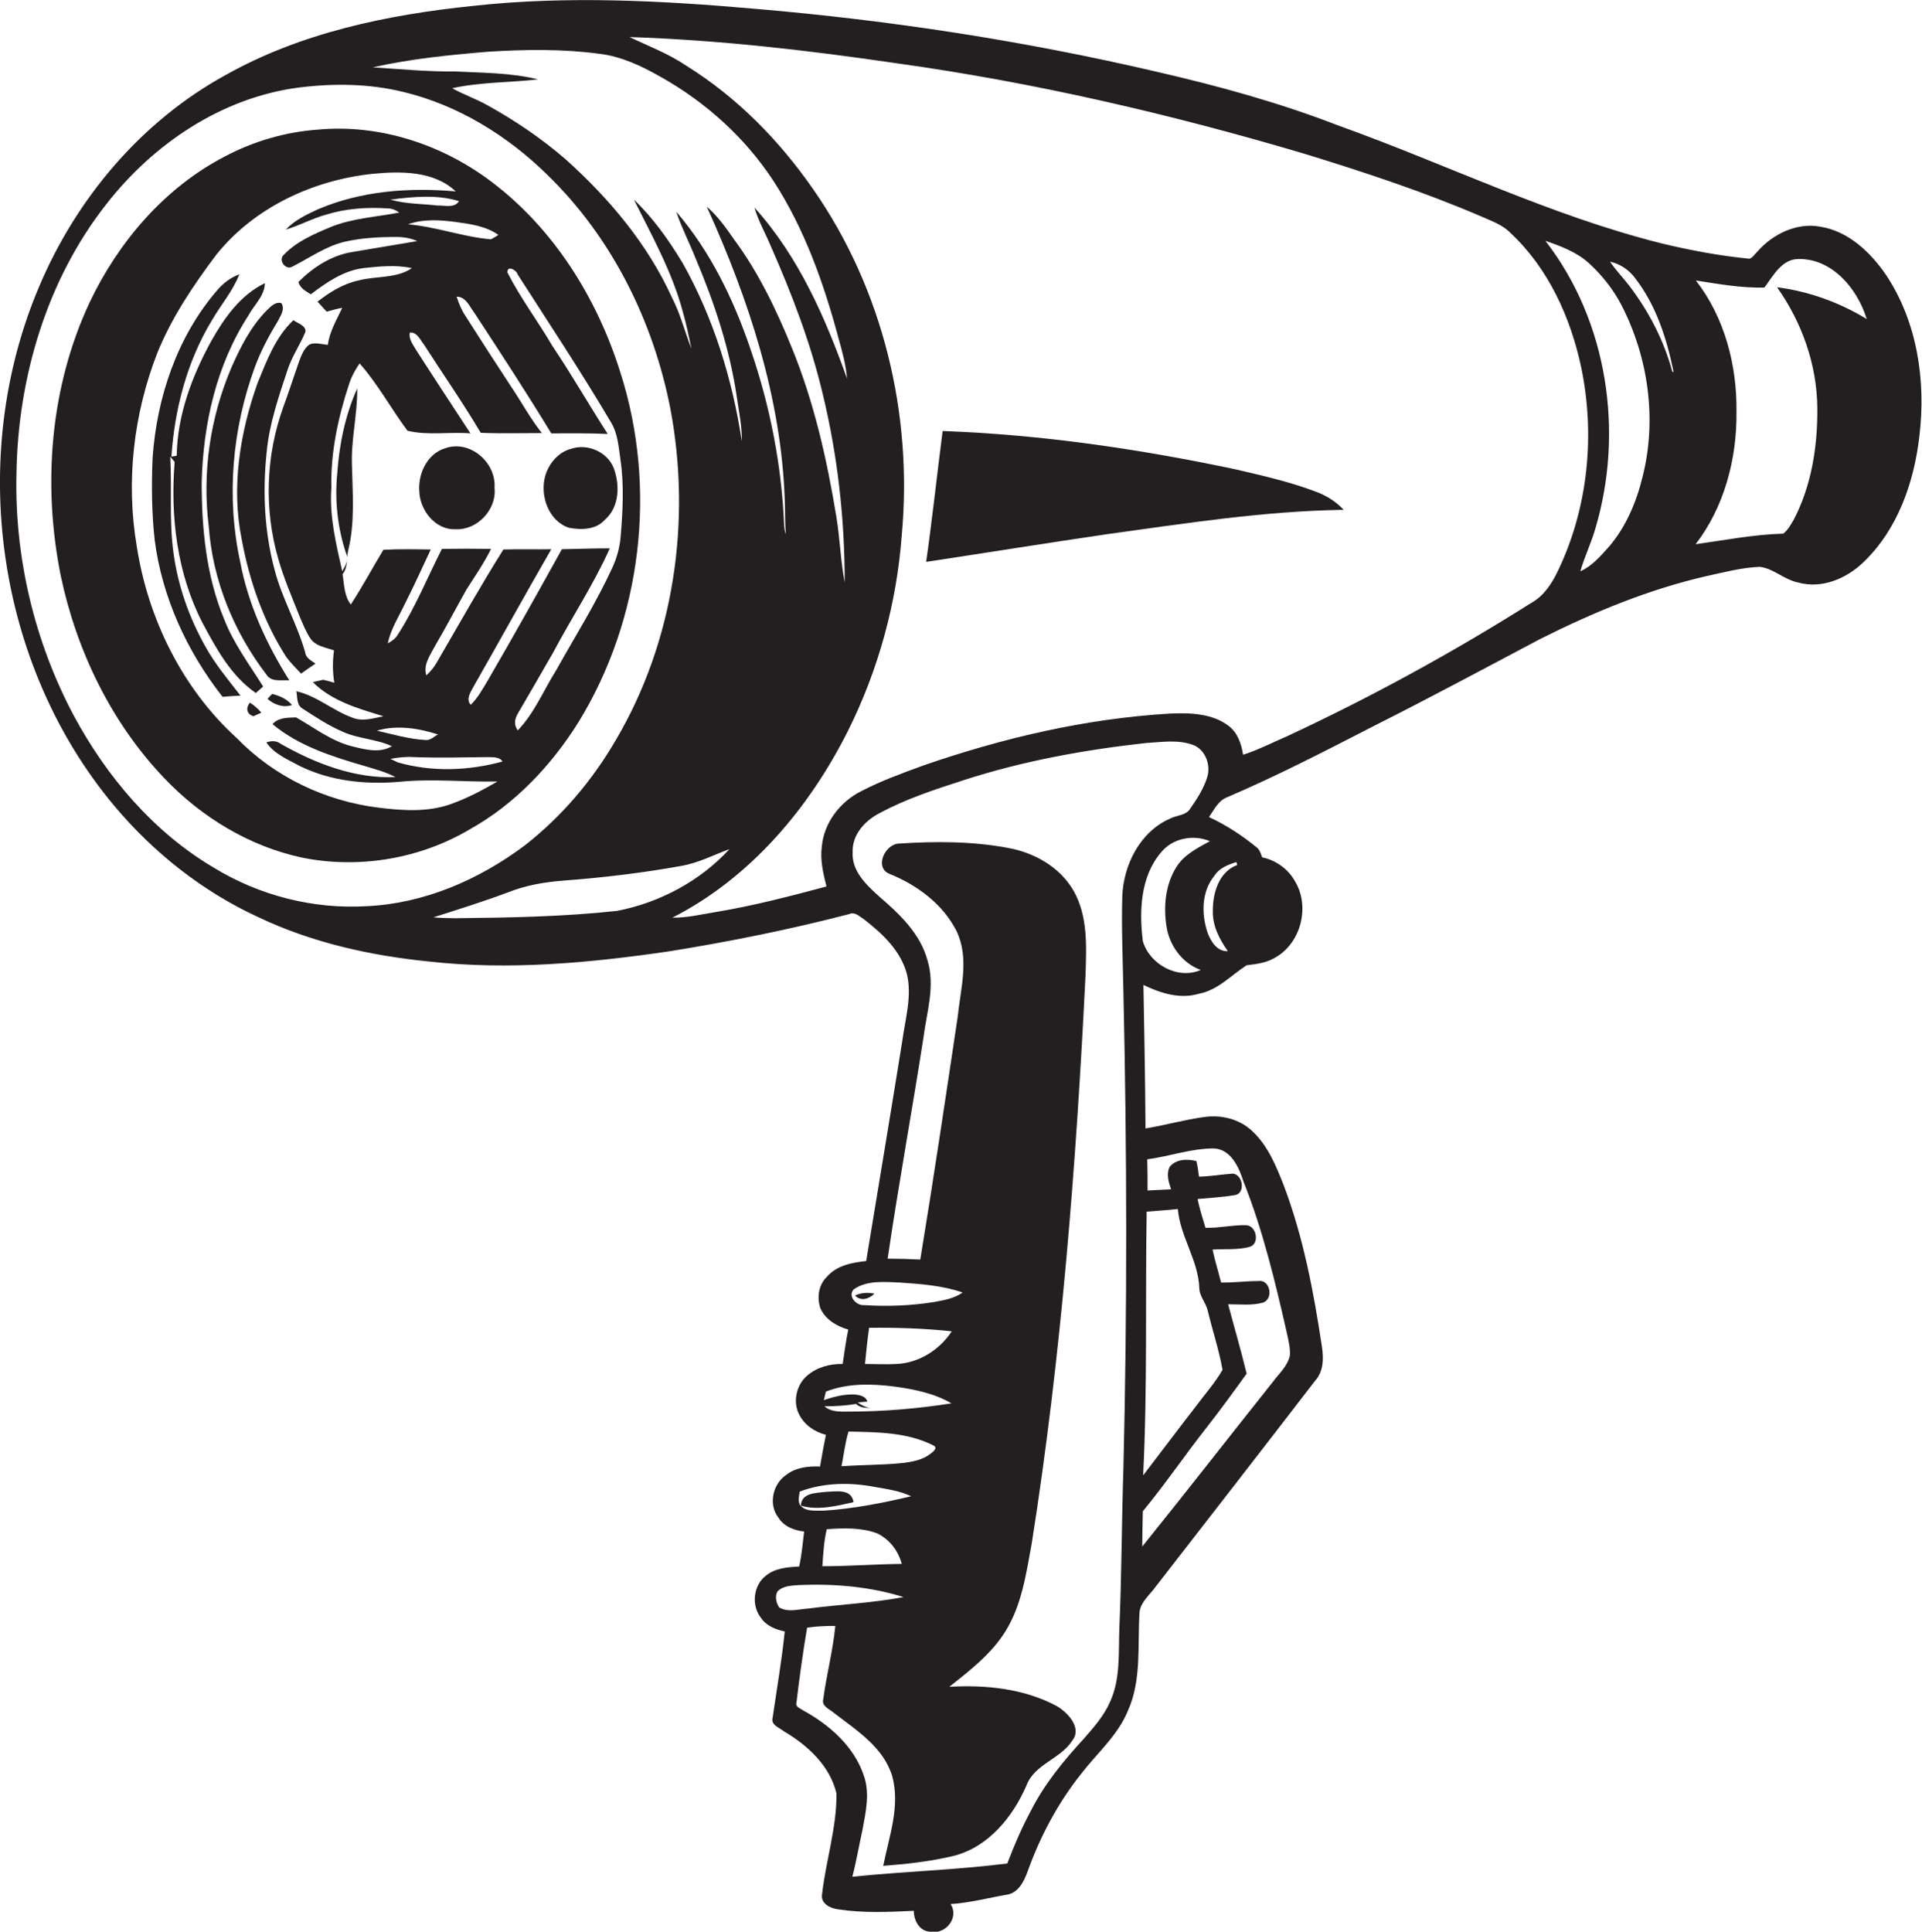 <?xml version="1.0" encoding="utf-8"?>
<!-- Generator: Adobe Illustrator 19.2.0, SVG Export Plug-In . SVG Version: 6.00 Build 0)  -->
<svg version="1.1" id="Layer_1" xmlns="http://www.w3.org/2000/svg" xmlns:xlink="http://www.w3.org/1999/xlink" x="0px" y="0px"
	 viewBox="0 0 653.7 657" enable-background="new 0 0 653.7 657" xml:space="preserve">
<g>
	<path fill="#231F20" d="M641.4,93.4c-5.3-7.7-12.8-14.8-22.3-16.3c-8-1.5-16.2,2.5-21.4,8.5c-0.9,0.8-1.5,2-2.7,2.4
		c-10.2-1-20.3-2.9-30.2-5.3c-37.8-9.5-73-26.9-109.6-40c-20.1-7.8-40.9-13.5-61.8-18.3C348.4,13.9,302.8,6.9,256.9,3
		c-31.9-2.8-64.1-4.5-96-1c-29.1,3-58.6,9.1-84.3,23.6C48,41.3,25.9,67.6,13.3,97.5C-11.2,155.1-1.4,225.9,38.8,274
		c13.4,16,30.2,29.3,49.2,38c18.1,8.6,37.9,13,57.7,15c27.4,3.1,55.1,0.5,82.3-3.5c20.4-3.3,40.8-7.4,60.8-12.6
		c2-0.9,3.5,0.8,5.1,1.8c6.3,4.9,12.6,10.8,14.6,18.8c1.7,7.4-0.6,15-1.6,22.4c-4,25-8.2,50-12.3,75c-4.8,0.5-10.1,1.5-13.4,5.4
		c-2.8,2.7-3.4,7-2.2,10.6c1.7,3.9,5.6,6.2,9.5,7.3c-0.8,3.9-1.3,7.8-1.9,11.7c-4.3-0.1-8.7,1.1-12,3.9c-3.7,3.1-5,8.8-2.9,13.1
		c1.8,3.7,5.3,6.1,9.2,7.1c-0.7,3.6-1.4,7.2-2,10.8c-4-0.2-8.3,0.3-11.6,2.9c-4.5,3.1-6,10-2.6,14.4c1.9,3.1,5.4,4.4,8.8,4.8
		c-0.5,4-0.8,7.9-1.7,11.9c-3.9,0.2-8.1,0.5-11.3,3.1c-4.3,3.3-5,10-1.8,14.2c1.8,2.8,5,4.1,8.2,4.8c-1,9.8-2.7,19.5-4.1,29.2
		c-0.8,2.6,2.3,3.5,3.9,4.8c8,4.7,15.6,11.7,17.8,21.1c0.1,11.6-3.6,22.8-4.9,34.2c-0.6,3.2,2.8,4.9,5.5,5.2
		c8.5,1.3,17.1,0.9,25.7,0.5c0,3.4,2,7.1,5.8,7.1c5.1,1,9.7-4.9,6.7-9.4c6.5-0.4,12.8-2.1,19.2-3.2c3.8-0.6,5.7-4.4,6.9-7.6
		c4.3-12.1,10.4-23.6,18.4-33.6c5.4-7,12.4-13,15.8-21.3c4.8-10.6,3.2-22.6,4-33.9c0.6-3.4,3.6-5.7,5.5-8.4
		c18.1-23.3,36.2-46.6,54.2-70c2.9-3.2,2.9-7.6,2.3-11.6c-2.8-18.6-6.3-37.2-13-54.9c-2.6-6.6-5.4-13.5-10.7-18.4
		c-4.3-4.1-10.5-5.6-16.2-4.8c-6.8,0.9-13.3,2.8-20.1,3.9c-0.1-16.3-0.4-32.6-0.7-48.8c5.8,2.8,12.4,4.9,18.8,3
		c6.5-1.2,11-6.3,16.3-9.7c3.5-0.4,7.2-0.9,10.2-2.9c8.3-5,11.3-17,6.4-25.4c-2.3-4.3-6.5-7.4-11.3-8.4c-0.5-1.2-0.8-2.6-1.9-3.4
		c-5-4.1-10.4-7.6-16.2-10.3c1.8-2.6,3.2-5.7,6.3-6.8c16.8-7.2,33.1-15.6,49.4-24c19.1-9.6,37.9-19.7,56.8-29.7
		c18.1-9.1,37.1-17,56.9-21.5c6-1.3,11.9-2.9,18-3.1c4.7,0.6,8.3,4.4,12.9,5.3c8.1,2.3,16.5-1.3,22.3-6.9
		c11.6-11.1,17.2-27.1,19-42.8C655.1,129.5,652.1,109.4,641.4,93.4z M165.9,17.6c12.7-0.8,25.4-1,38,0.7c7.5,0.9,14.4,4.2,20.9,7.9
		c15.3,8.6,28.7,20.7,38.3,35.4c10.5,16.2,17,34.5,22,53.1c1.3,4.6,2.6,9.3,3,14.1c-7.4-20.8-16.5-41.6-31.5-58.2
		c1.3,4.5,3.7,8.7,5.5,13c7.2,16.3,13.6,33,17.7,50.3c5.1,21,7.5,42.6,7.5,64.2c-1.4-7.3-1.6-14.7-2.8-22.1
		c-3.2-19.6-7.6-39.1-15.1-57.5c-5.3-13.1-11.5-26-19.9-37.3c-2.7-3.9-5.5-7.8-9.1-10.9c14.2,31.4,25.3,64.9,26.5,99.6
		c0.2,3.9,0,7.9,0.4,11.8c-0.4-0.9-0.5-1.9-0.6-2.8c-0.8-20.5-4.8-40.9-11.5-60.3c-5.7-16.8-13.6-33.1-25.2-46.6
		c1.8,5.4,4.5,10.6,6.6,15.9c6.4,15.1,11.6,30.8,14,47.1c0.7,5,1.8,10,1.7,15.1c-3.2-21.1-9.6-41.9-20.1-60.6
		c-4.7-7.8-10-15.3-16.6-21.6c6.2,12.4,13,24.6,16.6,38c1.2,4.2,2.1,8.5,3,12.8c-2.3-5.9-3.8-12-6.7-17.6
		c-8.3-18.2-21.4-33.7-36.1-46.9c-8.2-7.1-17.2-13.2-26.6-18.4c-3.9-2.2-8.1-3.6-12-5.8c9.6-2.1,19.5-1.9,29.2-3
		c-9.2-2.3-18.8-2.2-28.2-2.7c-9.3,0.1-18.7-0.8-28-1.4C139.7,20,152.8,18.7,165.9,17.6z M124.8,308.2c-18.2,1.1-36.6-3.6-52.1-13.1
		c-20.5-12.1-36.4-30.9-47.6-51.7C11.7,218.2,4.9,189.5,5.6,161c0.5-32.6,10.3-65.8,30.6-91.6c16-20.5,39.1-36.1,65.2-39.6
		c11.9-1.5,24.2-1.4,35.9,1.5c18.6,4.5,35.4,14.9,49,28.3c21.8,21.2,35.9,49.6,41.7,79.4c7.2,38.1,1.3,79-18.5,112.6
		c-8,13.8-18.5,26.2-31.1,36C162.9,299.2,144.3,307.3,124.8,308.2z M209.9,309.8c-18.3,2-36.7,2.3-55.1,2.5c-2.5,0-5-0.1-7.4-0.3
		c8.5-2.7,17.1-5.4,25.4-8.5c6-2.4,12.4-3.5,18.9-4c13.4-1,26.8-2.6,40.1-5c5.7-1,10.9-3.7,16.3-5.7
		C238.2,299.6,224.4,307,209.9,309.8z M290.4,438.5c4.5-3.1,10.3-2.5,15.5-2.3c7.2,0.5,14.6,1,21.5,3.4c-2.8,2-6.2,2.6-9.5,3.2
		c-7.9,1.3-16,1.6-24,1.1C291.2,444.1,288.2,440.8,290.4,438.5z M323.7,452.8c-4.1,6.3-11.2,10.8-18.8,11.1c-3.6,0.2-7.1,0-10.7,0
		c0.4-4.1,0.8-8.2,1.4-12.3C305,451.5,314.4,451.8,323.7,452.8z M280.4,478.3c3.6,0,7.2-0.2,10.8-0.8c1.5,1.6,3.8,1.2,5.7,1.6
		c-1.9-0.2-3.6-1-5.2-2.1l3.3-0.3c-0.5-1.8-2.5-2.2-4.1-2.4c-3.6-0.2-7.2,0.7-10.7,1.9c0.2-0.7,0.5-2.2,0.7-2.9
		c7.4-2.9,15.6-2.7,23.4-1.7c6.6,0.9,13.5,2.3,19.3,5.7c-11.5,1.8-23.2,2.8-34.8,2.8C286,480.1,282.8,480.4,280.4,478.3z
		 M316.4,494.5c-2.7,2.1-6.2,2.7-9.5,3.1c-6.9,0.7-13.8,0.6-20.7,1.1c0.8-3.9,1.2-7.9,2.4-11.8c9.7,0.2,20,0.2,28.8,4.7
		C319.2,492.4,317.3,493.8,316.4,494.5z M272.5,512.3c-1.4-1.3-0.7-3.4-0.5-5c8.2-3.1,17.3-3.2,25.9-1.5c4.1,0.7,8.2,1.3,12,3.1
		c-9.8,2.3-19.8,4.3-29.9,4.9C277.4,513.7,274.4,514.2,272.5,512.3z M306.7,531.9c-9,0.1-18,0.8-27,0.8c0.3-4.2,0.5-8.5,1.5-12.6
		c5.7-0.4,11.7-0.6,17.1,1.4C302.5,523.5,305.5,527.4,306.7,531.9z M265,546.7c-1-1.5-1.5-3.7-0.6-5.4c1.9-2,4.9-2,7.4-2.2
		c11.9-0.5,24.1,0.5,35.5,4.1c-10.7,2-21.7,2.5-32.5,3.9C271.6,547.3,268,548.5,265,546.7z M381.7,304.9c-0.3,11,0.2,22,0.4,33
		c1.2,53.7,1.3,107.4,0,161.1c-0.6,18.3-0.6,36.7-1.4,55c-0.3,8.3,0.4,17-3.1,24.7c-2.1,4.9-5.7,8.9-9.1,12.8
		c-6.8,7.4-13.3,15.3-17.9,24.4c-3.1,5.8-5.7,11.8-8,17.9c-17.5,2.2-35.2,2.7-52.7,4.5c1.4-5.4,2.3-10.8,3.5-16.2
		c1.1-6,2.5-12.3,0.4-18.2c-3.3-9.9-11.7-17.3-20.7-22.2c-0.9-0.7-2.7-1.1-2.2-2.7c1-8.5,2.2-17,3.6-25.4c3.2-0.5,6.4-0.6,9.6-0.6
		c-0.8,8.4-3,16.6-4.1,24.9c-0.7,2.5,2.4,3.5,3.9,4.9c7.6,5.8,16.5,11.5,19.5,21.1c2.9,10.3-1,20.6-3,30.7c8-0.6,16.1-1.5,24-3.4
		c11.8-3,20.1-13.3,24.7-23.9c2.7-7.3,11.6-9,15.6-15.3c3.4-4.3-1.5-9.5-5.2-11.7c-11.1-6-24.2-7.3-36.6-6.6
		c6.9-5.5,14.1-11,18.9-18.6c5.7-9,7.2-19.8,9.1-30.1C361,461,366,396.4,369.2,331.8c0.3-9.7,0.9-20.2-4.1-28.9
		c-4.6-8-13.3-12.9-22.2-14.5c-12.2-2.3-24.7-2.3-37-1.5c-4.8,0-8.7,8.1-3.4,10.3c9.4,3.8,18.1,10.2,22.8,19.4
		c4.5,9.3,1.4,19.7,0.4,29.4c-4.1,27.5-8.2,55-12.7,82.4c-3.7-0.2-7.4-0.3-11.1-0.3c3.7-25.2,8.3-50.2,12.2-75.3
		c1.1-8.6,4-17.4,1.4-26c-2.4-9.2-9.6-16-16.6-22c-4.3-3.9-9.3-8.6-8.9-15c-0.2-5.8,4-10.5,8.9-13.1c9.2-5,19.1-8.2,29-11.4
		c20.1-6.5,41-10.3,62-12.6c5.2-0.3,10.6-1.2,15.7,0.6c4.3,1.5,6.3,6.8,5,11c-1.2,3.9-3.4,7.3-5.7,10.6c-1.4,2.5-4.6,2.3-6.9,3.5
		C387.7,282.9,382.1,294.2,381.7,304.9z M412.8,390.6c5.8,0.2,8.6,6.4,10.1,11.2c6.7,16.8,10.9,34.5,14.9,52.1
		c0.5,2.4,1.1,4.8,0.9,7.2c-0.8,3.5-3.6,6-5.7,8.8c-14.9,18.7-29.5,37.5-44.5,56.1c0-4,0.1-8,0.2-12c7.6-9.2,14.3-19.1,21.7-28.5
		c4.7-6,9.2-12.2,13.6-18.3c-1.9-7.9-4.2-15.7-6.3-23.6c4,0,8.2,0.5,12-0.6c3.6-1.5,2.2-8-1.8-7.3c-4.2,0-8.4,0.6-12.6,0.5
		c-0.9-3.7-2.1-7.4-2.9-11.2c4.2-0.3,8.4,0.2,12.5-0.9c3.7-0.9,2.5-7.3-1.1-7.4c-4.6-0.1-9.1,1-13.8,0.9c-1-3.3-2-6.5-2.7-9.8
		c4.2-0.4,8.4-0.6,12.5-1.3c4.1-0.4,2.9-7.6-0.9-7.3c-3.7,0.3-7.4,0.9-11.1,1c-0.2-1.8-0.5-3.6-0.9-5.3c-3.1-0.8-7-0.7-9.1,2
		c-1.2,2.5-0.3,5.2,0.5,7.6c-2.7,0.1-5.3,0.3-8,0.4c0-3.5,0-7.1-0.1-10.6C397.8,393.3,405.1,390.6,412.8,390.6z M390,412.1
		c3.5-0.3,7.1-0.5,10.6-0.9c0.8,9.4,6.9,17.3,7.3,26.8c0,2.9,2.3,5.1,2.9,7.9c1.6,6.7,3.8,13.2,5,20c-2.6,4.5-6.1,8.4-9.2,12.6
		c-6,7.7-11.8,15.5-17.8,23.3C390.3,471.9,389.5,442,390,412.1z M420.5,293.2c0.1,0.2,0.2,0.7,0.3,1c-6.3,2.3-8.4,9.7-8.3,15.8
		c-0.1,5,2.3,9.5,5.1,13.5c-3.7,0.2-5.8-3.4-6.9-6.3c-2.1-6.3-2.1-13.9,2.3-19.3C414.7,295.2,417.7,294.1,420.5,293.2z M411.5,286.1
		c-4.2,2.3-8.8,4.6-11.4,8.8c-3.7,5.9-4.4,13.2-3.4,19.9c0.9,6.6,5.3,12.8,11.7,15.1c-7.8,3.4-17.4-1.9-19.7-9.8
		c-1.3-10.3-0.8-22,6.2-30.2C398.8,285.1,405.8,283.7,411.5,286.1z M520.9,205c-26.6,16.8-54.2,31.9-82.7,45.2
		c-5.1,2.2-10.1,4.8-15.4,6.5c-0.6-3.7-1.8-7.4-4.9-9.8c-5.6-4.3-13.2-4.5-20-4.2c-28.7,1.7-56.9,8.3-84,17.7
		c-7.1,2.6-14.3,5.2-21,8.7c-7.2,3.6-12.7,10.8-13.4,18.9c-0.6,4.6,0.5,9.1,1.6,13.5c-12.3,3.3-24.6,6.5-37.1,8.6
		c-5.1,0.8-10.2,2.1-15.3,2c26.5-13.5,46.6-37.3,59.8-63.7c10.3-20.7,16.5-43.4,18.2-66.4c3.8-41.1-6.4-83.6-30.1-117.6
		c-11.5-16.6-25.9-31.3-43.1-42c-6-4.1-12.9-6.7-19.4-9.8c30.4,1,60.7,4.5,90.7,8.9c46.8,6.5,92.9,17.2,138.2,30.6
		c20.6,6.3,41.2,13.1,61,21.6c3.3,1.5,7,2.7,9.7,5.5c12.9,12,20.5,28.8,24.1,45.8c4.8,23.1,2.3,47.8-7.9,69.1
		C527.9,198.3,525.2,202.6,520.9,205z M558.7,162c-2.1,8.7-5.7,17.3-11.6,24.1c-2.8,3.1-5.7,6.5-9.6,8.2c1.4-4.9,3.7-9.6,5.1-14.5
		c9.8-32.9,4.2-70.6-17-97.9c5.2,1.8,10.6,3.8,14.8,7.6c4.4,4,8.2,8.8,11,14.1C560.6,121.4,563.6,142.5,558.7,162z M568.8,126.5
		c-2.8-10.5-7.9-20.4-14.5-29.1c-2.2-2.9-4.7-5.4-6.7-8.4c3.5,0.8,6.5,2.8,8.6,5.7c7.1,9.2,10.7,20.5,13,31.8
		C569.1,126.4,568.9,126.5,568.8,126.5z M604.4,97.7c8.5,12,13.6,26.4,13.7,41.2c0.1,13-2,26.4-8.1,38c-1,1.6-1.9,3.4-3.5,4.6
		c-10,0.3-19.9,2.2-29.8,3.6c9.8-12.7,14.1-29.2,13.9-45.1c0.2-15.7-4-32-13.8-44.6c7.7,1.2,15.5,2.6,23.3,2.4c3-4,5.9-9.7,11.6-9.7
		c11.5-0.2,20.1,10.2,23.2,20.4C625.7,102.9,615.3,99.1,604.4,97.7z"/>
	<path fill="#231F20" d="M196.7,245.7c21.6-35.1,26.9-79.7,14.3-119c-7.9-25.3-22.7-49-44-65C150.3,49.1,129,42.1,108,44.1
		c-11.1,0.8-21.9,4-31.7,9.2c-20.3,10.6-35.9,28.8-45.7,49.3C17,131.5,14.4,164.9,20.7,196c5.4,25.5,17.2,49.9,35.3,68.8
		c12.6,13.2,28.9,23.1,46.8,26.9c19.4,3.9,40.1,0.4,57.1-9.7C175.1,273.5,187.5,260.4,196.7,245.7z M169.5,79.9
		c-0.6,0.4-1.9,1.2-2.5,1.5c-9.5-0.8-18.7-4.3-28.2-5.1c5.2-1.9,10.8-1.5,16.2-0.8C160,76.2,165.3,76.9,169.5,79.9z M148.8,69.9
		c-5.3-0.6-10.8-0.5-16-2c7.7-1,15.8-1.8,23.3,0.5C154.6,70.9,151.3,69.8,148.8,69.9z M153.3,273.5c-7.9,2.8-16.4,2.2-24.5,1.2
		c-18.1-2.2-35.5-10.5-48.2-23.6c-18.6-16.9-30.3-40.7-34.1-65.4c-3.7-21.9-1.1-44.7,6.9-65.4c4.9-12.2,12.3-23.2,20.2-33.7
		c12.9-16.1,33-25.4,53.3-27.5c9.5-0.9,20.7-1,28.1,6c-15.8-1.4-32.2-0.2-46.9,6.1c-3.9,1.8-7.9,3.7-10.9,6.9
		c4.7-1.4,9-3.8,13.7-5.1c6.8-2.1,14-2.6,21.1-2.1c1.4,0,2.7,0.6,3.8,1.4c-7.8,1.5-15.9,1.9-23.3,4.9c-5.7,2.4-11.6,4.9-15.9,9.4
		c-2.2,1.8,0.6,5.6,3,4c5.7-2.9,11-6.7,17.3-8.3c5.9-1.4,12-1.7,18-1.7c2.4,0,4.8,0.4,7,1.4c-7.3,1.2-14.7,2.5-22,3.7
		c-7.1,1.1-13.4,5.2-18.4,10.2c0.5,2.1,2.5,3.1,4.2,4.2c5.3-4,11-8,17.8-8.9c5.5-0.6,11.2-1.2,16.6,0c-5.3,3.6-12.2,2.6-18.2,4.2
		c-5.2,1.1-9.8,4-13.9,7.2c1,1.1,2.1,2.3,3.1,3.4c1.8-0.5,3.5-1,5.3-1.3c-1.9,4.1-4.3,8-4.9,12.6c-2.1-0.2-4.3-1-6.3-0.1
		c-1.9,1.4-2.7,3.7-3.5,5.8c-1.8,5.2-3.5,10.4-5.4,15.6c-5.9,16.4-6.5,34.6-1.7,51.3c1.9,6.8,4.8,13.4,7.4,20
		c1.1,2.5,2.1,5.1,3.6,7.3c1.8,2.6,5.2,3,8,4c-0.5,3.7-0.5,7.3,0.1,11c-1.3-0.4-2.5-0.7-3.8-1c-1.2,0.3-2.3,0.5-3.5,0.8
		c6.5,6.5,15.5,9,24,11.6c-3.4,0.7-7.1,1.9-10.5,0.5c-6.7-2.4-12.1-7.4-19.1-9c0.4,2,0,4.7,2.1,5.9c4.3,2.8,8.7,5.7,13.5,7.8
		c5.4,2.5,11.5,2.5,16.9,5c-4.3,2.5-9.2,1.1-13.7,0c-7-1.8-12.7-6.3-18.9-9.8c-2.7,0.1-6.1,0-8,2.3c8.9,7.4,20.2,11,31.2,14.2
		c3.6,1.1,7.2,2,10.6,3.8c-13.8,0.6-27.2-4.6-39-11.3c-1.4-1.1-3.2-1.1-4.9-0.5c2.7,4,7.3,5.8,11.3,8c10.5,5.2,22.5,6.4,34,5.4
		c11.1-1.1,22.2,0.1,33.3-0.1C164.2,268.7,158.9,271.5,153.3,273.5z M149,249.8c-1.3,0.6-2.5,2-4.1,1.9c-5.7-0.3-11.2-1.9-16.7-3.2
		C135.1,246.5,142.4,247.7,149,249.8z M135.3,259.3c-0.6-0.3-1.9-0.9-2.5-1.2c2.7-0.5,5.4-0.8,8.1-0.6c8.3,0.3,16.7,0.1,25,0
		c1.7,0.1,3.9-0.2,5,1.5C159.3,262.2,146.8,262.6,135.3,259.3z M176.7,241.7c3.8-6.5,7.6-13.1,11.4-19.7
		c6.3-11.9,13.8-23.2,19.3-35.5c-5.5,0-10.9,0.2-16.3,0.3c-8.3,15-16.7,30-25.3,44.8c-1.7,2.8-3.3,5.8-5.7,8.1
		c-1.7-1.8-0.1-4.2,0.8-5.9c8.9-15.6,17.6-31.4,26.6-47c-5.4,0.1-10.8-0.1-16.3,0.1c-7.9,12.6-15.2,25.6-22.7,38.5
		c-0.9,1.6-2.1,3-3.5,4.3c-1.1-3.7,1.3-6.8,2.9-9.9c3.7-6.3,7.1-12.8,10.7-19.2c2.9-4.6,6-9,8.4-13.9c-5.6-0.1-11.2-0.1-16.7,0
		c-5,9.8-9.1,20.1-15.1,29.3c-0.8,1.3-2,2.1-3.3,2.8c1-4.8,3.7-9,5.8-13.4c3.1-6.1,5.9-12.3,8.8-18.5c-5.4-0.1-10.8-0.2-16.1,0.1
		c-3.7,6.1-7.1,12.5-11.1,18.6c-2.3-3-2.2-6.8-2.8-10.3c1.9-2.3,1.3-5.3,1.9-8c2.4-9.6,1.5-19.6,1.3-29.3
		c-0.3-8.7,1.9-17.2,1.8-25.9c-4.1,9.1-6.1,19-6.8,28.9c-0.9,9.2,0.1,18.5,3,27.2c1.1,2.1-0.3,4.3-1.3,6.1
		c-2.1-9.3-4.4-18.7-3.7-28.3c-0.3-12.1,2.3-24.1,6.1-35.6c0.8-2.5,2.1-4.7,3.5-6.8c6.2,7,10.7,15.4,16.3,22.9
		c6.9,1.7,14.3,0.3,21.4,0.9c-6.2-9.5-12.4-18.9-18.5-28.4c-1-1.8-2.6-3.7-2.1-5.9c2.5-0.2,3.5,2.5,4.8,4.1
		c6.4,10,13.2,19.7,19.3,30c6.9,0.3,13.8,0.1,20.8,0.1c-3.9-4.9-6.9-10.5-10.4-15.7c-5.3-8.1-10.5-16.1-15.7-24.3
		c-1.3-2-2.2-4.2-2.9-6.4c3.1,0,4.3,3.2,5.9,5.3c8.9,13.6,17.8,27.2,26.3,41.2c6.4,0,12.8-0.1,19.2,0.2
		c-6.4-9.9-12.2-20.1-18.8-29.9c-4.9-8.4-10.9-16.3-15.3-25c-0.2-2.6,3.1-0.9,3.5,0.7c10.7,16.7,21.7,33.3,31.8,50.4
		c2.2,3.7,2.5,8.2,3.1,12.4c1.3,8.7,0.8,17.5,0.1,26.2c-0.3,3.7-1.3,7.4-2.9,10.8c-5.5,12-12.6,23.2-19,34.7
		c-4.3,6.8-7.4,14.6-13.1,20.5C174.3,245.9,175.5,243.6,176.7,241.7z"/>
	<path fill="#231F20" d="M68.6,164c0.5-19.8,5-39.9,15.9-56.7c1.9-3.6,5.5-6.6,5.6-11c-8.3,4-13.8,11.8-18.2,19.6
		c-6.6,12-11.6,25.3-11.8,39.1c-0.4,0.1-1.4,0.2-1.8,0.3c1.1-16.2,5.3-32.4,13.8-46.4c3-5.2,7.1-9.9,9.3-15.6
		c-3,1.1-5.6,3.1-7.6,5.5c-13.6,15.8-20.5,36.5-21.9,57c-0.4,9.3-0.3,18.6,0.7,27.8c2.5,19.5,11,38,23.1,53.4c2-0.2,4-0.3,6.1-0.4
		c-4.2-5.4-8.7-10.8-12-16.8C64.3,210,60.5,199.2,59,188c-1.5-10.8-0.5-21.8-1.1-32.7c0.5,0.6,1,1.2,1.5,1.8
		c-1.5,18.6,0.8,38,9.5,54.8c4.7,8.8,9.7,18,18.1,23.8c0.8-0.7,1.7-1.5,2.5-2.2c-4.7-7.5-10.1-14.7-13.3-23
		C70.1,195.8,68.6,179.7,68.6,164z"/>
	<path fill="#231F20" d="M71,179c1.3,18.3,8.5,35.9,19.6,50.4c1.6,2.7,5.2,1.8,7.8,2c-7.8-12.4-14-25.9-16.7-40.3
		c-4.8-22-2.7-45.3,5-66.3c2-5.4,4.7-10.5,7.7-15.4c0.9-1.9,2.7-4.1,1.3-6.3c-2.2-0.6-3.7,1.3-5.1,2.6c-5.3,5.4-8.8,12.3-11.8,19.1
		C71.5,141.8,68.7,160.7,71,179z"/>
	<path fill="#231F20" d="M82.2,183.4c2.6,14.1,7.4,28,15.2,40.1c1.5,2,3.3,3.8,5,5.6c1.6-1.1,3.2-2.3,4.9-3.4
		c-1.4-1-3.3-1.9-3.5-3.8c-2.7-9.6-7.9-18.4-10.4-28.1c-3.5-13-4.1-26.7-2.7-40c0.9-9.7,4.1-18.9,7.1-28c1.5-4.6,4.3-8.6,6.1-13
		c0.1-2.2-2.7-2.8-4.1-3.9c-6.1,5.7-9.1,13.8-12.2,21.4C81.6,147.2,78.6,165.7,82.2,183.4z"/>
	<path fill="#231F20" d="M448,167.4c-9.1-3.5-18.5-5.6-27.9-7.8c-32.7-6.9-66-11.8-99.5-13c-1.9,14.8-3.5,29.7-5.6,44.5
		c20.5-3.1,41-6.4,61.4-9.4c26.8-3.7,53.6-7.9,80.6-8.3C454.6,170.8,451.4,168.7,448,167.4z"/>
	<path fill="#231F20" d="M151.3,152.5c-5.9,1.8-9.1,8.5-8.7,14.4c0.1,6.5,5.4,13.4,12.3,13.1c7.4,0.4,14.1-6.7,13.3-14.1
		C168.8,157.3,159.8,149.4,151.3,152.5z"/>
	<path fill="#231F20" d="M208.7,159.1c-2.2-5.4-8.8-8.3-14.3-6.5c-4.5,1.1-7.8,5.1-9,9.4c-1.8,6.7,1.2,15.2,8.1,17.5
		c4.2,0.8,9.2,0.7,12.2-2.7C210.7,172.5,210.9,164.9,208.7,159.1z"/>
	<path fill="#231F20" d="M92.6,236c-0.5,0.5-1.1,1.1-1.6,1.7c2.2,2,5.4,3.1,8.3,2.1C97.6,237.7,95.1,236.7,92.6,236z"/>
	<path fill="#231F20" d="M85,239c-1.5,1.8-1.1,3.9,1.2,4.6c0.9-0.4,1.8-0.8,2.7-1.2C87.8,241.1,86.5,239.9,85,239z"/>
	<path fill="#231F20" d="M297.4,440c-2.3-0.5-4.5-0.3-6.6,0.6C292.7,442.7,295.6,441.8,297.4,440z"/>
	<path fill="#231F20" d="M280.9,507.4c-3.3,0.4-8.4,0.3-8.5,4.7c5.9,1.7,12.1,0.1,17.9-1.2C289.6,506.2,284.3,507.3,280.9,507.4z"/>
</g>
</svg>
